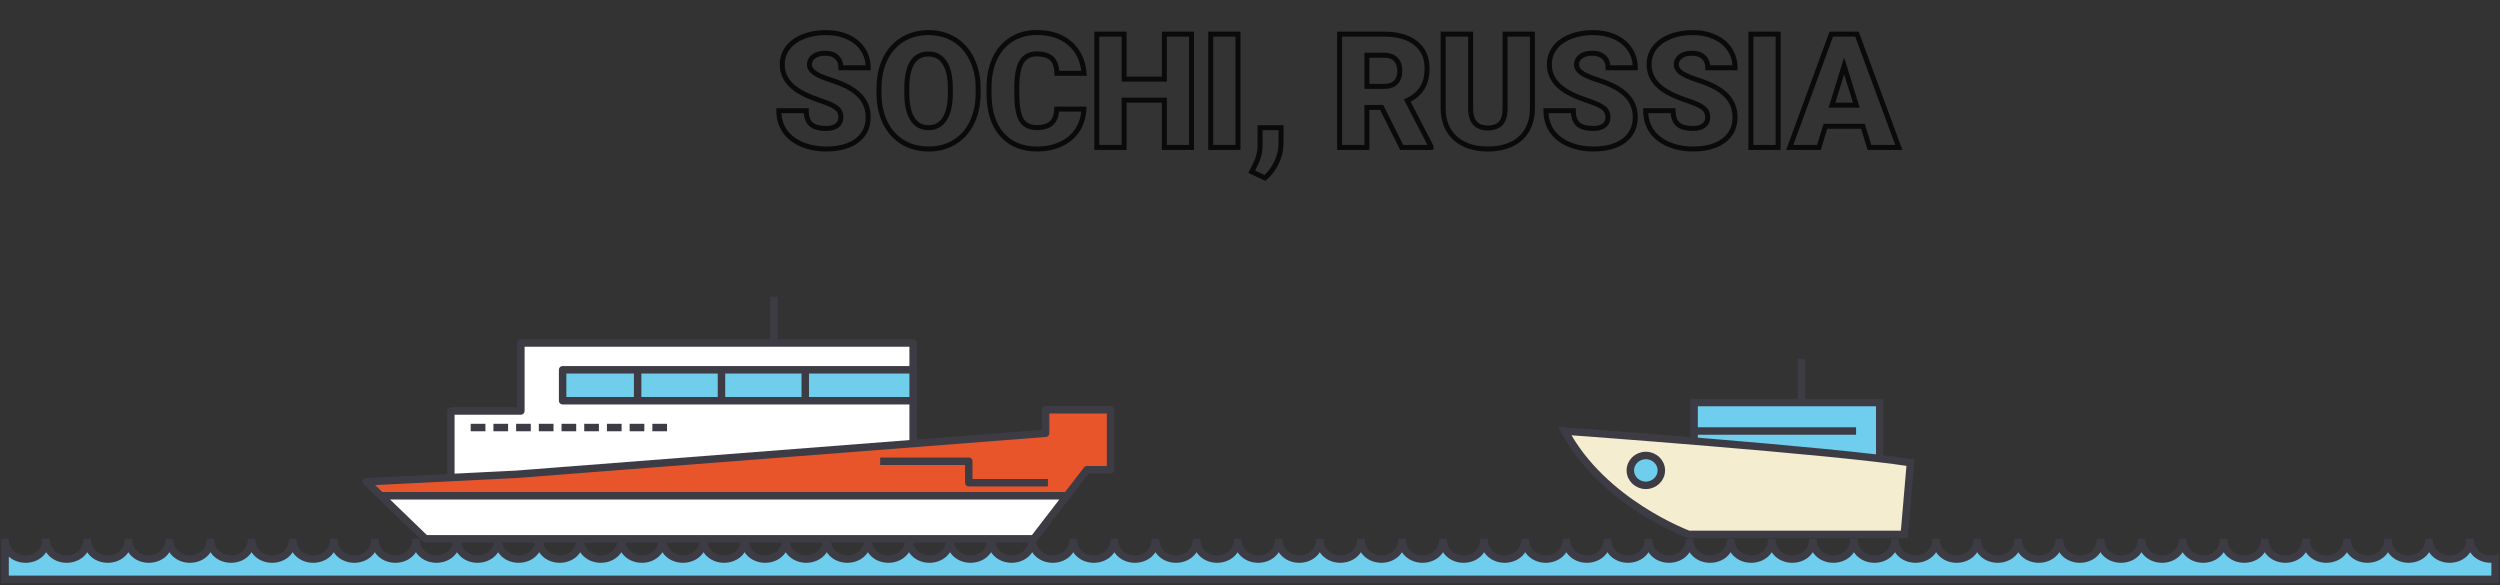 <?xml version="1.0" encoding="UTF-8"?> <svg xmlns="http://www.w3.org/2000/svg" width="1004" height="235" viewBox="0 0 1004 235" fill="none"><rect x="0" y="0" width="1004" height="235" fill="#333333" stroke="none"/> <path d="M1002.04 224.355C997.418 225.235 992.038 222.585 992.038 216.385C992.038 227.235 975.538 227.235 975.538 216.385C975.538 227.235 959.038 227.235 959.038 216.385C959.038 227.235 942.538 227.235 942.538 216.385C942.538 227.235 926.038 227.235 926.038 216.385C926.038 227.235 909.538 227.235 909.538 216.385C909.538 227.235 893.038 227.235 893.038 216.385C893.038 227.235 876.538 227.235 876.538 216.385C876.538 227.235 860.038 227.235 860.038 216.385C860.038 227.235 843.538 227.235 843.538 216.385C843.538 227.235 827.038 227.235 827.038 216.385C827.038 227.235 810.538 227.235 810.538 216.385C810.538 227.235 794.038 227.235 794.038 216.385C794.038 227.235 777.538 227.235 777.538 216.385C777.538 227.235 761.038 227.235 761.038 216.385C761.038 227.235 744.538 227.235 744.538 216.385C744.538 227.235 728.038 227.235 728.038 216.385C728.038 227.235 711.538 227.235 711.538 216.385C711.538 227.235 695.038 227.235 695.038 216.385C695.038 227.235 678.538 227.235 678.538 216.385C678.538 227.235 662.038 227.235 662.038 216.385C662.038 227.235 645.538 227.235 645.538 216.385C645.538 227.235 629.038 227.235 629.038 216.385C629.038 227.235 612.538 227.235 612.538 216.385C612.538 227.235 596.038 227.235 596.038 216.385C596.038 227.235 579.538 227.235 579.538 216.385C579.538 227.235 563.038 227.235 563.038 216.385C563.038 227.235 546.538 227.235 546.538 216.385C546.538 227.235 530.038 227.235 530.038 216.385C530.038 227.235 513.538 227.235 513.538 216.385C513.538 227.235 497.038 227.235 497.038 216.385C497.038 227.235 480.538 227.235 480.538 216.385C480.538 227.235 464.038 227.235 464.038 216.385C464.038 227.235 447.538 227.235 447.538 216.385C447.538 227.235 431.038 227.235 431.038 216.385C431.038 227.235 414.538 227.235 414.538 216.385C414.538 227.235 398.038 227.235 398.038 216.385C398.038 227.235 381.538 227.235 381.538 216.385C381.538 227.235 365.038 227.235 365.038 216.385C365.038 227.235 348.538 227.235 348.538 216.385C348.538 227.235 332.038 227.235 332.038 216.385C332.038 227.235 315.538 227.235 315.538 216.385C315.538 227.235 299.038 227.235 299.038 216.385C299.038 227.235 282.538 227.235 282.538 216.385C282.538 227.235 266.038 227.235 266.038 216.385C266.038 227.235 249.538 227.235 249.538 216.385C249.538 227.235 233.038 227.235 233.038 216.385C233.038 227.235 216.538 227.235 216.538 216.385C216.538 227.235 200.038 227.235 200.038 216.385C200.038 227.235 183.538 227.235 183.538 216.385C183.538 227.235 167.038 227.235 167.038 216.385C167.038 227.235 150.538 227.235 150.538 216.385C150.538 227.235 134.038 227.235 134.038 216.385C134.038 227.235 117.538 227.235 117.538 216.385C117.538 227.235 101.038 227.235 101.038 216.385C101.038 227.235 84.538 227.235 84.538 216.385C84.538 227.235 68.038 227.235 68.038 216.385C68.038 227.235 51.538 227.235 51.538 216.385C51.538 227.235 35.038 227.235 35.038 216.385C35.038 227.235 18.538 227.235 18.538 216.385C18.538 227.235 2.038 227.235 2.038 216.385V232.665H381.538H761.038H1002.04V224.355Z" fill="#6FCEEE" stroke="#3D3C45" stroke-width="3" stroke-miterlimit="10"></path> <path d="M335.976 43.368L335.353 44.151L335.36 44.156L335.976 43.368ZM323.007 37.806L323.45 36.909L323.448 36.908L323.007 37.806ZM316.351 19.212L315.556 18.605L315.555 18.606L316.351 19.212ZM322.601 14.712L322.968 15.642L322.974 15.639L322.601 14.712ZM340.444 14.837L340.033 15.748L340.035 15.749L340.444 14.837ZM346.507 19.837L345.674 20.39L345.676 20.393L346.507 19.837ZM348.663 27.212V28.212H349.663V27.212H348.663ZM337.726 27.212H336.726V28.212H337.726V27.212ZM336.007 22.899L335.335 23.64L335.342 23.646L336.007 22.899ZM326.757 22.681L327.362 23.477L327.364 23.475L326.757 22.681ZM326.944 29.149L326.336 29.943L326.344 29.949L326.944 29.149ZM333.538 32.087L333.229 33.038L333.235 33.04L333.538 32.087ZM341.288 35.337L340.788 36.203L340.789 36.203L341.288 35.337ZM321.788 57.868L321.38 58.781L321.387 58.784L321.788 57.868ZM315.038 52.431L314.199 52.975L314.205 52.984L315.038 52.431ZM312.788 44.462V43.462H311.788V44.462H312.788ZM323.788 44.462H324.788V43.462H323.788V44.462ZM325.663 49.868L324.981 50.599L324.987 50.605L324.993 50.611L325.663 49.868ZM336.101 50.431L336.695 51.234L336.698 51.233L336.101 50.431ZM338.694 47.118C338.694 45.242 338.007 43.687 336.592 42.58L335.36 44.156C336.236 44.841 336.694 45.785 336.694 47.118H338.694ZM336.599 42.586C335.328 41.574 333.196 40.603 330.325 39.639L329.689 41.535C332.526 42.488 334.373 43.37 335.353 44.15L336.599 42.586ZM330.325 39.639C327.495 38.689 325.208 37.778 323.45 36.909L322.564 38.702C324.431 39.625 326.81 40.568 329.689 41.535L330.325 39.639ZM323.448 36.908C317.773 34.121 315.163 30.431 315.163 25.868H313.163C313.163 31.43 316.449 35.699 322.566 38.703L323.448 36.908ZM315.163 25.868C315.163 23.555 315.827 21.552 317.146 19.817L315.555 18.606C313.957 20.706 313.163 23.14 313.163 25.868H315.163ZM317.145 19.819C318.495 18.051 320.418 16.65 322.968 15.642L322.233 13.782C319.408 14.899 317.164 16.498 315.556 18.605L317.145 19.819ZM322.974 15.639C325.526 14.611 328.417 14.087 331.663 14.087V12.087C328.201 12.087 325.05 12.646 322.227 13.784L322.974 15.639ZM331.663 14.087C334.814 14.087 337.597 14.648 340.033 15.748L340.856 13.925C338.125 12.692 335.054 12.087 331.663 12.087V14.087ZM340.035 15.749C342.484 16.847 344.351 18.396 345.674 20.39L347.34 19.284C345.788 16.945 343.613 15.161 340.853 13.924L340.035 15.749ZM345.676 20.393C346.995 22.363 347.663 24.624 347.663 27.212H349.663C349.663 24.258 348.894 21.603 347.338 19.28L345.676 20.393ZM348.663 26.212H337.726V28.212H348.663V26.212ZM338.726 27.212C338.726 25.137 338.075 23.402 336.672 22.153L335.342 23.646C336.231 24.438 336.726 25.578 336.726 27.212H338.726ZM336.679 22.159C335.323 20.929 333.528 20.368 331.413 20.368V22.368C333.173 22.368 334.44 22.828 335.335 23.64L336.679 22.159ZM331.413 20.368C329.313 20.368 327.523 20.837 326.15 21.886L327.364 23.475C328.282 22.774 329.596 22.368 331.413 22.368V20.368ZM326.152 21.884C324.795 22.914 324.069 24.295 324.069 25.962H326.069C326.069 24.962 326.468 24.155 327.362 23.477L326.152 21.884ZM324.069 25.962C324.069 27.541 324.932 28.867 326.336 29.943L327.553 28.356C326.457 27.515 326.069 26.717 326.069 25.962H324.069ZM326.344 29.949C327.735 30.993 330.069 32.013 333.229 33.038L333.847 31.136C330.715 30.12 328.653 29.181 327.544 28.349L326.344 29.949ZM333.235 33.04C336.338 34.026 338.849 35.084 340.788 36.203L341.788 34.471C339.685 33.257 337.03 32.148 333.841 31.134L333.235 33.04ZM340.789 36.203C345.448 38.888 347.663 42.49 347.663 47.056H349.663C349.663 41.663 346.962 37.452 341.787 34.471L340.789 36.203ZM347.663 47.056C347.663 50.743 346.294 53.564 343.56 55.633L344.767 57.228C348.033 54.756 349.663 51.327 349.663 47.056H347.663ZM343.56 55.633C340.79 57.73 336.914 58.837 331.819 58.837V60.837C337.183 60.837 341.537 59.673 344.767 57.228L343.56 55.633ZM331.819 58.837C328.252 58.837 325.047 58.203 322.189 56.952L321.387 58.784C324.529 60.159 328.011 60.837 331.819 60.837V58.837ZM322.197 56.955C319.358 55.685 317.269 53.984 315.871 51.878L314.205 52.984C315.849 55.46 318.26 57.385 321.38 58.781L322.197 56.955ZM315.877 51.886C314.491 49.75 313.788 47.287 313.788 44.462H311.788C311.788 47.637 312.585 50.486 314.199 52.975L315.877 51.886ZM312.788 45.462H323.788V43.462H312.788V45.462ZM322.788 44.462C322.788 47.056 323.454 49.175 324.981 50.599L326.345 49.137C325.372 48.228 324.788 46.742 324.788 44.462H322.788ZM324.993 50.611C326.536 52.002 328.89 52.587 331.819 52.587V50.587C329.082 50.587 327.332 50.026 326.333 49.126L324.993 50.611ZM331.819 52.587C333.763 52.587 335.425 52.175 336.695 51.234L335.506 49.627C334.693 50.228 333.501 50.587 331.819 50.587V52.587ZM336.698 51.233C338.034 50.237 338.694 48.825 338.694 47.118H336.694C336.694 48.244 336.293 49.041 335.503 49.629L336.698 51.233ZM390.351 49.181L389.45 48.747L390.351 49.181ZM383.319 57.087L383.838 57.942L383.84 57.941L383.319 57.087ZM362.663 57.181L362.15 58.039L362.155 58.042L362.663 57.181ZM355.632 49.524L354.739 49.974L354.741 49.978L355.632 49.524ZM353.007 38.118H352.007V38.128L352.007 38.138L353.007 38.118ZM355.444 23.774L354.543 23.34L354.542 23.343L355.444 23.774ZM362.476 15.868L361.958 15.013L361.955 15.014L362.476 15.868ZM383.226 15.837L382.707 16.692L383.226 15.837ZM390.257 23.681L389.359 24.121L389.362 24.128L390.257 23.681ZM392.819 35.306L393.819 35.306L393.819 35.301L392.819 35.306ZM379.382 25.212L378.538 25.749L378.544 25.758L379.382 25.212ZM364.194 34.056L363.195 34.018L363.195 34.032L363.194 34.046L364.194 34.056ZM364.163 37.399L363.163 37.39V37.399H364.163ZM366.382 47.681L365.531 48.206L366.382 47.681ZM381.663 37.587L382.663 37.592V37.587H381.663ZM391.819 37.399C391.819 41.712 391.02 45.487 389.45 48.747L391.252 49.615C392.973 46.041 393.819 41.962 393.819 37.399H391.819ZM389.45 48.747C387.882 52.001 385.665 54.486 382.799 56.233L383.84 57.941C387.057 55.98 389.528 53.193 391.252 49.615L389.45 48.747ZM382.801 56.232C379.951 57.961 376.686 58.837 372.976 58.837V60.837C377.015 60.837 380.646 59.879 383.838 57.942L382.801 56.232ZM372.976 58.837C369.259 58.837 366.001 57.989 363.171 56.319L362.155 58.042C365.326 59.913 368.942 60.837 372.976 60.837V58.837ZM363.176 56.322C360.348 54.633 358.131 52.226 356.523 49.071L354.741 49.978C356.508 53.447 358.978 56.145 362.15 58.039L363.176 56.322ZM356.525 49.075C354.936 45.916 354.088 42.264 354.007 38.099L352.007 38.138C352.093 42.555 352.995 46.508 354.739 49.974L356.525 49.075ZM354.007 38.118V35.556H352.007V38.118H354.007ZM354.007 35.556C354.007 31.219 354.797 27.445 356.346 24.206L354.542 23.343C352.842 26.896 352.007 30.975 352.007 35.556H354.007ZM356.345 24.208C357.913 20.954 360.13 18.469 362.996 16.722L361.955 15.014C358.738 16.975 356.267 19.762 354.543 23.34L356.345 24.208ZM362.994 16.724C365.886 14.972 369.183 14.087 372.913 14.087V12.087C368.851 12.087 365.19 13.056 361.958 15.013L362.994 16.724ZM372.913 14.087C376.601 14.087 379.856 14.962 382.707 16.692L383.744 14.982C380.553 13.045 376.933 12.087 372.913 12.087V14.087ZM382.707 16.692C385.553 18.419 387.77 20.884 389.359 24.121L391.155 23.24C389.41 19.685 386.94 16.922 383.744 14.982L382.707 16.692ZM389.362 24.128C390.971 27.345 391.799 31.065 391.819 35.31L393.819 35.301C393.798 30.797 392.918 26.766 391.151 23.233L389.362 24.128ZM391.819 35.306V37.399H393.819V35.306H391.819ZM382.663 35.493C382.663 30.888 381.893 27.234 380.22 24.666L378.544 25.758C379.912 27.857 380.663 31.057 380.663 35.493H382.663ZM380.225 24.675C378.54 22.03 376.064 20.681 372.913 20.681V22.681C375.387 22.681 377.224 23.686 378.538 25.749L380.225 24.675ZM372.913 20.681C369.872 20.681 367.45 21.843 365.791 24.198C364.176 26.49 363.354 29.811 363.195 34.018L365.194 34.093C365.347 30.051 366.134 27.184 367.426 25.35C368.673 23.581 370.454 22.681 372.913 22.681V20.681ZM363.194 34.046L363.163 37.39L365.163 37.409L365.194 34.065L363.194 34.046ZM363.163 37.399C363.163 41.945 363.913 45.585 365.531 48.206L367.233 47.155C365.892 44.984 365.163 41.771 365.163 37.399H363.163ZM365.531 48.206C367.2 50.91 369.727 52.274 372.976 52.274V50.274C370.391 50.274 368.522 49.243 367.233 47.155L365.531 48.206ZM372.976 52.274C376.091 52.274 378.543 50.92 380.225 48.281L378.538 47.206C377.22 49.274 375.402 50.274 372.976 50.274V52.274ZM380.225 48.281C381.87 45.7 382.642 42.097 382.663 37.592L380.663 37.582C380.643 41.91 379.894 45.078 378.538 47.206L380.225 48.281ZM382.663 37.587V35.493H380.663V37.587H382.663ZM435.288 43.806L436.287 43.852L436.335 42.806H435.288V43.806ZM432.726 52.212L433.565 52.755L433.567 52.752L432.726 52.212ZM426.132 57.837L425.706 56.932L425.703 56.933L426.132 57.837ZM399.507 23.556L398.6 23.133L398.599 23.136L399.507 23.556ZM406.226 15.806L406.753 16.655L406.758 16.652L406.226 15.806ZM429.663 17.431L429.007 18.185L429.01 18.188L429.663 17.431ZM435.382 29.431V30.431H436.476L436.378 29.341L435.382 29.431ZM424.444 29.431L423.445 29.461L423.474 30.431H424.444V29.431ZM408.351 34.493L407.351 34.479V34.493H408.351ZM410.163 48.118L409.298 48.62L409.302 48.626L410.163 48.118ZM424.382 43.806V42.806H423.414L423.382 43.773L424.382 43.806ZM434.289 43.76C434.151 46.768 433.343 49.396 431.884 51.672L433.567 52.752C435.234 50.152 436.134 47.177 436.287 43.852L434.289 43.76ZM431.886 51.669C430.434 53.915 428.386 55.671 425.706 56.932L426.558 58.742C429.545 57.336 431.892 55.342 433.565 52.755L431.886 51.669ZM425.703 56.933C423.045 58.194 419.977 58.837 416.476 58.837V60.837C420.224 60.837 423.593 60.147 426.56 58.74L425.703 56.933ZM416.476 58.837C410.735 58.837 406.319 56.979 403.1 53.331L401.601 54.655C405.258 58.799 410.257 60.837 416.476 60.837V58.837ZM403.1 53.331C399.875 49.676 398.194 44.444 398.194 37.493H396.194C396.194 44.751 397.951 50.519 401.601 54.655L403.1 53.331ZM398.194 37.493V35.243H396.194V37.493H398.194ZM398.194 35.243C398.194 30.899 398.945 27.152 400.414 23.975L398.599 23.136C396.985 26.626 396.194 30.67 396.194 35.243H398.194ZM400.413 23.978C401.9 20.786 404.015 18.357 406.753 16.655L405.698 14.956C402.603 16.879 400.238 19.617 398.6 23.133L400.413 23.978ZM406.758 16.652C409.497 14.93 412.684 14.056 416.351 14.056V12.056C412.351 12.056 408.787 13.014 405.693 14.959L406.758 16.652ZM416.351 14.056C421.691 14.056 425.876 15.463 429.007 18.185L430.319 16.676C426.742 13.566 422.052 12.056 416.351 12.056V14.056ZM429.01 18.188C432.136 20.887 433.947 24.631 434.386 29.52L436.378 29.341C435.9 24.022 433.898 19.766 430.317 16.674L429.01 18.188ZM435.382 28.431H424.444V30.431H435.382V28.431ZM425.444 29.401C425.357 26.506 424.625 24.196 423.028 22.726L421.673 24.198C422.702 25.144 423.365 26.813 423.445 29.461L425.444 29.401ZM423.028 22.726C421.456 21.279 419.165 20.649 416.351 20.649V22.649C418.911 22.649 420.62 23.228 421.673 24.198L423.028 22.726ZM416.351 20.649C413.331 20.649 410.982 21.805 409.502 24.183L411.2 25.24C412.26 23.536 413.912 22.649 416.351 22.649V20.649ZM409.502 24.183C408.083 26.463 407.414 29.951 407.351 34.479L409.35 34.507C409.412 30.077 410.077 27.044 411.2 25.24L409.502 24.183ZM407.351 34.493V37.712H409.351V34.493H407.351ZM407.351 37.712C407.351 42.597 407.949 46.294 409.298 48.62L411.028 47.616C409.96 45.775 409.351 42.535 409.351 37.712H407.351ZM409.302 48.626C410.755 51.089 413.238 52.243 416.476 52.243V50.243C413.755 50.243 412.03 49.314 411.024 47.61L409.302 48.626ZM416.476 52.243C419.141 52.243 421.342 51.616 422.922 50.209L421.592 48.715C420.505 49.683 418.852 50.243 416.476 50.243V52.243ZM422.922 50.209C424.537 48.77 425.293 46.571 425.381 43.838L423.382 43.773C423.304 46.207 422.643 47.779 421.592 48.715L422.922 50.209ZM424.382 44.806H435.288V42.806H424.382V44.806ZM478.507 59.212V60.212H479.507V59.212H478.507ZM467.601 59.212H466.601V60.212H467.601V59.212ZM467.601 40.212H468.601V39.212H467.601V40.212ZM451.444 40.212V39.212H450.444V40.212H451.444ZM451.444 59.212V60.212H452.444V59.212H451.444ZM440.476 59.212H439.476V60.212H440.476V59.212ZM440.476 13.712V12.712H439.476V13.712H440.476ZM451.444 13.712H452.444V12.712H451.444V13.712ZM451.444 31.774H450.444V32.774H451.444V31.774ZM467.601 31.774V32.774H468.601V31.774H467.601ZM467.601 13.712V12.712H466.601V13.712H467.601ZM478.507 13.712H479.507V12.712H478.507V13.712ZM478.507 58.212H467.601V60.212H478.507V58.212ZM468.601 59.212V40.212H466.601V59.212H468.601ZM467.601 39.212H451.444V41.212H467.601V39.212ZM450.444 40.212V59.212H452.444V40.212H450.444ZM451.444 58.212H440.476V60.212H451.444V58.212ZM441.476 59.212V13.712H439.476V59.212H441.476ZM440.476 14.712H451.444V12.712H440.476V14.712ZM450.444 13.712V31.774H452.444V13.712H450.444ZM451.444 32.774H467.601V30.774H451.444V32.774ZM468.601 31.774V13.712H466.601V31.774H468.601ZM467.601 14.712H478.507V12.712H467.601V14.712ZM477.507 13.712V59.212H479.507V13.712H477.507ZM497.163 59.212V60.212H498.163V59.212H497.163ZM486.226 59.212H485.226V60.212H486.226V59.212ZM486.226 13.712V12.712H485.226V13.712H486.226ZM497.163 13.712H498.163V12.712H497.163V13.712ZM497.163 58.212H486.226V60.212H497.163V58.212ZM487.226 59.212V13.712H485.226V59.212H487.226ZM486.226 14.712H497.163V12.712H486.226V14.712ZM496.163 13.712V59.212H498.163V13.712H496.163ZM508.007 71.462L507.581 72.367L508.165 72.642L508.656 72.222L508.007 71.462ZM502.694 68.962L501.8 68.515L501.342 69.431L502.269 69.867L502.694 68.962ZM503.757 66.837L502.876 66.363L502.869 66.376L502.862 66.39L503.757 66.837ZM506.038 59.087L507.038 59.112L507.038 59.1V59.087H506.038ZM506.038 51.274V50.274H505.038V51.274H506.038ZM514.476 51.274L515.476 51.279L515.48 50.274H514.476V51.274ZM514.444 58.056L515.444 58.064L515.444 58.06L514.444 58.056ZM508.433 70.557L503.12 68.057L502.269 69.867L507.581 72.367L508.433 70.557ZM503.589 69.409L504.651 67.284L502.862 66.39L501.8 68.515L503.589 69.409ZM504.637 67.311C506.152 64.498 506.97 61.762 507.038 59.112L505.038 59.062C504.981 61.329 504.279 63.759 502.876 66.363L504.637 67.311ZM507.038 59.087V51.274H505.038V59.087H507.038ZM506.038 52.274H514.476V50.274H506.038V52.274ZM513.476 51.27L513.444 58.051L515.444 58.06L515.476 51.279L513.476 51.27ZM513.444 58.047C513.425 60.273 512.855 62.565 511.702 64.93L513.499 65.806C514.763 63.214 515.422 60.63 515.444 58.064L513.444 58.047ZM511.702 64.93C510.546 67.302 509.094 69.218 507.357 70.701L508.656 72.222C510.628 70.539 512.239 68.393 513.499 65.806L511.702 64.93ZM554.882 43.149L555.776 42.702L555.5 42.149H554.882V43.149ZM548.944 43.149V42.149H547.944V43.149H548.944ZM548.944 59.212V60.212H549.944V59.212H548.944ZM537.976 59.212H536.976V60.212H537.976V59.212ZM537.976 13.712V12.712H536.976V13.712H537.976ZM571.163 35.337L570.313 34.81L570.309 34.816L571.163 35.337ZM565.163 40.399L564.735 39.495L563.798 39.939L564.275 40.859L565.163 40.399ZM574.663 58.743H575.663V58.5L575.551 58.283L574.663 58.743ZM574.663 59.212V60.212H575.663V59.212H574.663ZM562.913 59.212L562.019 59.659L562.295 60.212H562.913V59.212ZM548.944 34.681H547.944V35.681H548.944V34.681ZM560.569 33.056L559.849 32.362L559.849 32.363L560.569 33.056ZM560.569 23.868L559.842 24.555L559.849 24.561L560.569 23.868ZM548.944 22.181V21.181H547.944V22.181H548.944ZM554.882 42.149H548.944V44.149H554.882V42.149ZM547.944 43.149V59.212H549.944V43.149H547.944ZM548.944 58.212H537.976V60.212H548.944V58.212ZM538.976 59.212V13.712H536.976V59.212H538.976ZM537.976 14.712H555.882V12.712H537.976V14.712ZM555.882 14.712C561.14 14.712 565.112 15.88 567.919 18.091L569.157 16.52C565.881 13.94 561.415 12.712 555.882 12.712V14.712ZM567.919 18.091C570.687 20.271 572.101 23.348 572.101 27.462H574.101C574.101 22.826 572.473 19.132 569.157 16.52L567.919 18.091ZM572.101 27.462C572.101 30.496 571.482 32.925 570.313 34.81L572.013 35.864C573.428 33.582 574.101 30.761 574.101 27.462H572.101ZM570.309 34.816C569.162 36.697 567.33 38.267 564.735 39.495L565.591 41.303C568.454 39.948 570.623 38.143 572.017 35.858L570.309 34.816ZM564.275 40.859L573.775 59.203L575.551 58.283L566.051 39.94L564.275 40.859ZM573.663 58.743V59.212H575.663V58.743H573.663ZM574.663 58.212H562.913V60.212H574.663V58.212ZM563.808 58.765L555.776 42.702L553.987 43.597L562.019 59.659L563.808 58.765ZM548.944 35.681H555.882V33.681H548.944V35.681ZM555.882 35.681C558.13 35.681 559.996 35.094 561.29 33.749L559.849 32.363C559.059 33.184 557.801 33.681 555.882 33.681V35.681ZM561.29 33.749C562.578 32.411 563.163 30.604 563.163 28.462H561.163C561.163 30.237 560.686 31.492 559.849 32.362L561.29 33.749ZM563.163 28.462C563.163 26.32 562.578 24.513 561.29 23.175L559.849 24.561C560.686 25.432 561.163 26.687 561.163 28.462H563.163ZM561.296 23.181C559.988 21.796 558.124 21.181 555.882 21.181V23.181C557.765 23.181 559.026 23.69 559.842 24.555L561.296 23.181ZM555.882 21.181H548.944V23.181H555.882V21.181ZM547.944 22.181V34.681H549.944V22.181H547.944ZM615.413 13.712H616.413V12.712H615.413V13.712ZM613.257 52.274L614.12 52.779L614.122 52.776L613.257 52.274ZM579.569 43.712L578.569 43.712L578.569 43.724L579.569 43.712ZM579.569 13.712V12.712H578.569V13.712H579.569ZM590.601 13.712H591.601V12.712H590.601V13.712ZM590.601 43.931H589.601V43.943L589.601 43.956L590.601 43.931ZM604.444 13.712V12.712H603.444V13.712H604.444ZM614.413 13.712V43.493H616.413V13.712H614.413ZM614.413 43.493C614.413 46.724 613.726 49.471 612.392 51.773L614.122 52.776C615.662 50.119 616.413 47.013 616.413 43.493H614.413ZM612.394 51.77C611.062 54.047 609.153 55.788 606.636 56.998L607.503 58.801C610.361 57.427 612.577 55.418 614.12 52.779L612.394 51.77ZM606.636 56.998C604.111 58.212 601.089 58.837 597.538 58.837V60.837C601.321 60.837 604.652 60.17 607.503 58.801L606.636 56.998ZM597.538 58.837C592.17 58.837 588.069 57.447 585.114 54.782L583.775 56.267C587.194 59.351 591.823 60.837 597.538 60.837V58.837ZM585.114 54.782C582.168 52.125 580.629 48.471 580.569 43.699L578.569 43.724C578.635 48.953 580.345 53.174 583.775 56.267L585.114 54.782ZM580.569 43.712V13.712H578.569V43.712H580.569ZM579.569 14.712H590.601V12.712H579.569V14.712ZM589.601 13.712V43.931H591.601V13.712H589.601ZM589.601 43.956C589.667 46.578 590.311 48.722 591.696 50.213C593.097 51.721 595.105 52.399 597.538 52.399V50.399C595.472 50.399 594.073 49.833 593.161 48.852C592.234 47.853 591.659 46.263 591.6 43.906L589.601 43.956ZM597.538 52.399C599.991 52.399 602.013 51.72 603.425 50.207L601.963 48.842C601.042 49.829 599.627 50.399 597.538 50.399V52.399ZM603.425 50.207C604.847 48.684 605.444 46.343 605.444 43.431H603.444C603.444 46.144 602.875 47.865 601.963 48.842L603.425 50.207ZM605.444 43.431V13.712H603.444V43.431H605.444ZM604.444 14.712H615.413V12.712H604.444V14.712ZM644.038 43.368L643.415 44.151L643.422 44.156L644.038 43.368ZM631.069 37.806L631.512 36.909L631.51 36.908L631.069 37.806ZM624.413 19.212L623.618 18.605L623.617 18.606L624.413 19.212ZM630.663 14.712L631.031 15.642L631.037 15.639L630.663 14.712ZM648.507 14.837L648.095 15.748L648.098 15.749L648.507 14.837ZM654.569 19.837L653.736 20.39L653.739 20.393L654.569 19.837ZM656.726 27.212V28.212H657.726V27.212H656.726ZM645.788 27.212H644.788V28.212H645.788V27.212ZM644.069 22.899L643.397 23.64L643.404 23.646L644.069 22.899ZM634.819 22.681L635.424 23.477L635.426 23.475L634.819 22.681ZM635.007 29.149L634.398 29.943L634.407 29.949L635.007 29.149ZM641.601 32.087L641.292 33.038L641.298 33.04L641.601 32.087ZM649.351 35.337L648.851 36.203L648.851 36.203L649.351 35.337ZM629.851 57.868L629.442 58.781L629.45 58.784L629.851 57.868ZM623.101 52.431L622.262 52.975L622.267 52.984L623.101 52.431ZM620.851 44.462V43.462H619.851V44.462H620.851ZM631.851 44.462H632.851V43.462H631.851V44.462ZM633.726 49.868L633.043 50.599L633.05 50.605L633.056 50.611L633.726 49.868ZM644.163 50.431L644.758 51.234L644.761 51.233L644.163 50.431ZM646.757 47.118C646.757 45.242 646.069 43.687 644.654 42.58L643.422 44.156C644.298 44.841 644.757 45.785 644.757 47.118H646.757ZM644.661 42.586C643.391 41.574 641.258 40.603 638.388 39.639L637.751 41.535C640.589 42.488 642.435 43.37 643.415 44.15L644.661 42.586ZM638.388 39.639C635.558 38.689 633.27 37.778 631.512 36.909L630.626 38.702C632.493 39.625 634.873 40.568 637.751 41.535L638.388 39.639ZM631.51 36.908C625.836 34.121 623.226 30.431 623.226 25.868H621.226C621.226 31.43 624.511 35.699 630.628 38.703L631.51 36.908ZM623.226 25.868C623.226 23.555 623.89 21.552 625.209 19.817L623.617 18.606C622.02 20.706 621.226 23.14 621.226 25.868H623.226ZM625.208 19.819C626.558 18.051 628.481 16.65 631.031 15.642L630.295 13.782C627.47 14.899 625.227 16.498 623.618 18.605L625.208 19.819ZM631.037 15.639C633.588 14.611 636.48 14.087 639.726 14.087V12.087C636.263 12.087 633.113 12.646 630.289 13.784L631.037 15.639ZM639.726 14.087C642.876 14.087 645.66 14.648 648.095 15.748L648.918 13.925C646.187 12.692 643.117 12.087 639.726 12.087V14.087ZM648.098 15.749C650.547 16.847 652.413 18.396 653.736 20.39L655.403 19.284C653.85 16.945 651.675 15.161 648.916 13.924L648.098 15.749ZM653.739 20.393C655.058 22.363 655.726 24.624 655.726 27.212H657.726C657.726 24.258 656.956 21.603 655.4 19.28L653.739 20.393ZM656.726 26.212H645.788V28.212H656.726V26.212ZM646.788 27.212C646.788 25.137 646.137 23.402 644.735 22.153L643.404 23.646C644.293 24.438 644.788 25.578 644.788 27.212H646.788ZM644.741 22.159C643.386 20.929 641.591 20.368 639.476 20.368V22.368C641.235 22.368 642.503 22.828 643.397 23.64L644.741 22.159ZM639.476 20.368C637.376 20.368 635.586 20.837 634.212 21.886L635.426 23.475C636.345 22.774 637.659 22.368 639.476 22.368V20.368ZM634.215 21.884C632.858 22.914 632.132 24.295 632.132 25.962H634.132C634.132 24.962 634.531 24.155 635.424 23.477L634.215 21.884ZM632.132 25.962C632.132 27.541 632.994 28.867 634.398 29.943L635.615 28.356C634.519 27.515 634.132 26.717 634.132 25.962H632.132ZM634.407 29.949C635.798 30.993 638.132 32.013 641.292 33.038L641.909 31.136C638.778 30.12 636.716 29.181 635.607 28.349L634.407 29.949ZM641.298 33.04C644.401 34.026 646.912 35.084 648.851 36.203L649.851 34.471C647.748 33.257 645.092 32.148 641.904 31.134L641.298 33.04ZM648.851 36.203C653.51 38.888 655.726 42.49 655.726 47.056H657.726C657.726 41.663 655.024 37.452 649.85 34.471L648.851 36.203ZM655.726 47.056C655.726 50.743 654.356 53.564 651.622 55.633L652.829 57.228C656.095 54.756 657.726 51.327 657.726 47.056H655.726ZM651.622 55.633C648.852 57.73 644.976 58.837 639.882 58.837V60.837C645.246 60.837 649.599 59.673 652.829 57.228L651.622 55.633ZM639.882 58.837C636.315 58.837 633.11 58.203 630.251 56.952L629.45 58.784C632.591 60.159 636.074 60.837 639.882 60.837V58.837ZM630.259 56.955C627.42 55.685 625.332 53.984 623.934 51.878L622.267 52.984C623.911 55.46 626.323 57.385 629.442 58.781L630.259 56.955ZM623.94 51.886C622.554 49.75 621.851 47.287 621.851 44.462H619.851C619.851 47.637 620.647 50.486 622.262 52.975L623.94 51.886ZM620.851 45.462H631.851V43.462H620.851V45.462ZM630.851 44.462C630.851 47.056 631.517 49.175 633.043 50.599L634.408 49.137C633.434 48.228 632.851 46.742 632.851 44.462H630.851ZM633.056 50.611C634.598 52.002 636.953 52.587 639.882 52.587V50.587C637.144 50.587 635.394 50.026 634.395 49.126L633.056 50.611ZM639.882 52.587C641.825 52.587 643.487 52.175 644.758 51.234L643.568 49.627C642.755 50.228 641.563 50.587 639.882 50.587V52.587ZM644.761 51.233C646.096 50.237 646.757 48.825 646.757 47.118H644.757C644.757 48.244 644.355 49.041 643.566 49.629L644.761 51.233ZM684.101 43.368L683.478 44.151L683.485 44.156L684.101 43.368ZM671.132 37.806L671.575 36.909L671.573 36.908L671.132 37.806ZM664.476 19.212L663.681 18.605L663.68 18.606L664.476 19.212ZM670.726 14.712L671.093 15.642L671.099 15.639L670.726 14.712ZM688.569 14.837L688.158 15.748L688.16 15.749L688.569 14.837ZM694.632 19.837L693.799 20.39L693.801 20.393L694.632 19.837ZM696.788 27.212V28.212H697.788V27.212H696.788ZM685.851 27.212H684.851V28.212H685.851V27.212ZM684.132 22.899L683.46 23.64L683.467 23.646L684.132 22.899ZM674.882 22.681L675.487 23.477L675.489 23.475L674.882 22.681ZM675.069 29.149L674.461 29.943L674.469 29.949L675.069 29.149ZM681.663 32.087L681.354 33.038L681.36 33.04L681.663 32.087ZM689.413 35.337L688.913 36.203L688.914 36.203L689.413 35.337ZM669.913 57.868L669.505 58.781L669.512 58.784L669.913 57.868ZM663.163 52.431L662.324 52.975L662.33 52.984L663.163 52.431ZM660.913 44.462V43.462H659.913V44.462H660.913ZM671.913 44.462H672.913V43.462H671.913V44.462ZM673.788 49.868L673.106 50.599L673.112 50.605L673.118 50.611L673.788 49.868ZM684.226 50.431L684.82 51.234L684.823 51.233L684.226 50.431ZM686.819 47.118C686.819 45.242 686.132 43.687 684.717 42.58L683.485 44.156C684.361 44.841 684.819 45.785 684.819 47.118H686.819ZM684.724 42.586C683.453 41.574 681.321 40.603 678.45 39.639L677.814 41.535C680.651 42.488 682.498 43.37 683.478 44.15L684.724 42.586ZM678.45 39.639C675.62 38.689 673.333 37.778 671.575 36.909L670.689 38.702C672.556 39.625 674.935 40.568 677.814 41.535L678.45 39.639ZM671.573 36.908C665.898 34.121 663.288 30.431 663.288 25.868H661.288C661.288 31.43 664.574 35.699 670.691 38.703L671.573 36.908ZM663.288 25.868C663.288 23.555 663.952 21.552 665.271 19.817L663.68 18.606C662.082 20.706 661.288 23.14 661.288 25.868H663.288ZM665.27 19.819C666.62 18.051 668.543 16.65 671.093 15.642L670.358 13.782C667.533 14.899 665.289 16.498 663.681 18.605L665.27 19.819ZM671.099 15.639C673.651 14.611 676.542 14.087 679.788 14.087V12.087C676.326 12.087 673.175 12.646 670.352 13.784L671.099 15.639ZM679.788 14.087C682.939 14.087 685.722 14.648 688.158 15.748L688.981 13.925C686.25 12.692 683.179 12.087 679.788 12.087V14.087ZM688.16 15.749C690.609 16.847 692.476 18.396 693.799 20.39L695.465 19.284C693.913 16.945 691.738 15.161 688.978 13.924L688.16 15.749ZM693.801 20.393C695.12 22.363 695.788 24.624 695.788 27.212H697.788C697.788 24.258 697.019 21.603 695.463 19.28L693.801 20.393ZM696.788 26.212H685.851V28.212H696.788V26.212ZM686.851 27.212C686.851 25.137 686.2 23.402 684.797 22.153L683.467 23.646C684.356 24.438 684.851 25.578 684.851 27.212H686.851ZM684.804 22.159C683.448 20.929 681.653 20.368 679.538 20.368V22.368C681.298 22.368 682.565 22.828 683.46 23.64L684.804 22.159ZM679.538 20.368C677.438 20.368 675.648 20.837 674.275 21.886L675.489 23.475C676.407 22.774 677.721 22.368 679.538 22.368V20.368ZM674.277 21.884C672.92 22.914 672.194 24.295 672.194 25.962H674.194C674.194 24.962 674.593 24.155 675.487 23.477L674.277 21.884ZM672.194 25.962C672.194 27.541 673.057 28.867 674.461 29.943L675.678 28.356C674.582 27.515 674.194 26.717 674.194 25.962H672.194ZM674.469 29.949C675.86 30.993 678.194 32.013 681.354 33.038L681.972 31.136C678.84 30.12 676.778 29.181 675.669 28.349L674.469 29.949ZM681.36 33.04C684.463 34.026 686.974 35.084 688.913 36.203L689.913 34.471C687.81 33.257 685.155 32.148 681.966 31.134L681.36 33.04ZM688.914 36.203C693.573 38.888 695.788 42.49 695.788 47.056H697.788C697.788 41.663 695.087 37.452 689.912 34.471L688.914 36.203ZM695.788 47.056C695.788 50.743 694.419 53.564 691.685 55.633L692.892 57.228C696.158 54.756 697.788 51.327 697.788 47.056H695.788ZM691.685 55.633C688.915 57.73 685.039 58.837 679.944 58.837V60.837C685.308 60.837 689.662 59.673 692.892 57.228L691.685 55.633ZM679.944 58.837C676.377 58.837 673.172 58.203 670.314 56.952L669.512 58.784C672.654 60.159 676.136 60.837 679.944 60.837V58.837ZM670.322 56.955C667.483 55.685 665.394 53.984 663.996 51.878L662.33 52.984C663.974 55.46 666.385 57.385 669.505 58.781L670.322 56.955ZM664.002 51.886C662.616 49.75 661.913 47.287 661.913 44.462H659.913C659.913 47.637 660.71 50.486 662.324 52.975L664.002 51.886ZM660.913 45.462H671.913V43.462H660.913V45.462ZM670.913 44.462C670.913 47.056 671.579 49.175 673.106 50.599L674.47 49.137C673.497 48.228 672.913 46.742 672.913 44.462H670.913ZM673.118 50.611C674.661 52.002 677.015 52.587 679.944 52.587V50.587C677.207 50.587 675.457 50.026 674.458 49.126L673.118 50.611ZM679.944 52.587C681.888 52.587 683.55 52.175 684.82 51.234L683.631 49.627C682.818 50.228 681.626 50.587 679.944 50.587V52.587ZM684.823 51.233C686.159 50.237 686.819 48.825 686.819 47.118H684.819C684.819 48.244 684.418 49.041 683.628 49.629L684.823 51.233ZM714.101 59.212V60.212H715.101V59.212H714.101ZM703.163 59.212H702.163V60.212H703.163V59.212ZM703.163 13.712V12.712H702.163V13.712H703.163ZM714.101 13.712H715.101V12.712H714.101V13.712ZM714.101 58.212H703.163V60.212H714.101V58.212ZM704.163 59.212V13.712H702.163V59.212H704.163ZM703.163 14.712H714.101V12.712H703.163V14.712ZM713.101 13.712V59.212H715.101V13.712H713.101ZM748.132 50.712L749.086 50.414L748.867 49.712H748.132V50.712ZM733.101 50.712V49.712H732.363L732.145 50.417L733.101 50.712ZM730.476 59.212V60.212H731.213L731.431 59.507L730.476 59.212ZM718.757 59.212L717.818 58.868L717.325 60.212H718.757V59.212ZM735.444 13.712V12.712H734.746L734.505 13.368L735.444 13.712ZM745.757 13.712L746.695 13.365L746.453 12.712H745.757V13.712ZM762.569 59.212V60.212H764.005L763.507 58.865L762.569 59.212ZM750.788 59.212L749.834 59.51L750.053 60.212H750.788V59.212ZM735.726 42.243L734.77 41.948L734.37 43.243H735.726V42.243ZM745.507 42.243V43.243H746.865L746.462 41.946L745.507 42.243ZM740.601 26.462L741.556 26.165L740.598 23.084L739.645 26.167L740.601 26.462ZM748.132 49.712H733.101V51.712H748.132V49.712ZM732.145 50.417L729.52 58.917L731.431 59.507L734.056 51.007L732.145 50.417ZM730.476 58.212H718.757V60.212H730.476V58.212ZM719.696 59.556L736.383 14.056L734.505 13.368L717.818 58.868L719.696 59.556ZM735.444 14.712H745.757V12.712H735.444V14.712ZM744.819 14.059L761.631 59.559L763.507 58.865L746.695 13.365L744.819 14.059ZM762.569 58.212H750.788V60.212H762.569V58.212ZM751.743 58.914L749.086 50.414L747.177 51.01L749.834 59.51L751.743 58.914ZM735.726 43.243H745.507V41.243H735.726V43.243ZM746.462 41.946L741.556 26.165L739.646 26.759L744.552 42.54L746.462 41.946ZM739.645 26.167L734.77 41.948L736.681 42.538L741.556 26.757L739.645 26.167Z" fill="#0A0A0A"></path> <path d="M680.355 186.068V161.666H754.906V195.665L680.355 186.068Z" fill="#6FCEEE" stroke="#3D3C45" stroke-width="3" stroke-miterlimit="10"></path> <path d="M678.163 214.605C678.163 214.605 643.782 201.999 628.449 173.109C628.449 173.109 736.475 180.948 767.246 185.816L764.765 214.605H678.163Z" fill="#F4EDD0" stroke="#3D3C45" stroke-width="3" stroke-miterlimit="10"></path> <path d="M667.188 188.913C667.188 192.226 664.405 194.906 660.965 194.906C657.526 194.906 654.743 192.226 654.743 188.913C654.743 185.601 657.526 182.92 660.965 182.92C664.405 182.92 667.188 185.601 667.188 188.913Z" fill="#6FCEEE" stroke="#3D3C45" stroke-width="3" stroke-miterlimit="10"></path> <path d="M680.355 173.096H745.402" stroke="#3D3C45" stroke-width="3" stroke-miterlimit="10"></path> <path d="M723.479 161.666V144.13" stroke="#3D3C45" stroke-width="3" stroke-miterlimit="10"></path> <path d="M181.061 199.066V165.045H209.182V137.745H366.715V205.639L181.061 199.066Z" fill="white" stroke="#3D3C45" stroke-width="3" stroke-miterlimit="10" stroke-linejoin="round"></path> <path d="M445.998 164.562V188.642H436.515L428.454 199.12H152.951L147.115 193.485L207.358 190.48L419.907 173.993V164.562H445.998Z" fill="#E9552B" stroke="#3D3C45" stroke-width="3" stroke-miterlimit="10" stroke-linejoin="round"></path> <path d="M353.475 185.235H389.062V193.874H420.843" stroke="#3D3C45" stroke-width="3" stroke-miterlimit="10" stroke-linejoin="round"></path> <path d="M366.715 148.504H225.948V160.926H366.715V148.504Z" fill="#70CDEC" stroke="#3D3C45" stroke-width="3" stroke-miterlimit="10" stroke-linejoin="round"></path> <path d="M310.788 137.745V119.205" stroke="#3D3C45" stroke-width="3" stroke-miterlimit="10" stroke-linejoin="round"></path> <path d="M256.076 148.504V160.926" stroke="#3D3C45" stroke-width="3" stroke-miterlimit="10" stroke-linejoin="round"></path> <path d="M289.742 148.504V160.926" stroke="#3D3C45" stroke-width="3" stroke-miterlimit="10" stroke-linejoin="round"></path> <path d="M323.396 148.504V160.926" stroke="#3D3C45" stroke-width="3" stroke-miterlimit="10" stroke-linejoin="round"></path> <path d="M428.454 199.12L415.165 216.385H170.835L152.951 199.12H428.454Z" fill="white" stroke="#3D3C45" stroke-width="3" stroke-miterlimit="10" stroke-linejoin="round"></path> <path d="M189.036 171.699H194.945" stroke="#3D3C45" stroke-width="3" stroke-miterlimit="10" stroke-linejoin="round"></path> <path d="M198.155 171.699H204.051" stroke="#3D3C45" stroke-width="3" stroke-miterlimit="10" stroke-linejoin="round"></path> <path d="M207.273 171.699H213.17" stroke="#3D3C45" stroke-width="3" stroke-miterlimit="10" stroke-linejoin="round"></path> <path d="M216.392 171.699H222.289" stroke="#3D3C45" stroke-width="3" stroke-miterlimit="10" stroke-linejoin="round"></path> <path d="M225.511 171.699H231.407" stroke="#3D3C45" stroke-width="3" stroke-miterlimit="10" stroke-linejoin="round"></path> <path d="M234.629 171.699H240.526" stroke="#3D3C45" stroke-width="3" stroke-miterlimit="10" stroke-linejoin="round"></path> <path d="M243.748 171.699H249.644" stroke="#3D3C45" stroke-width="3" stroke-miterlimit="10" stroke-linejoin="round"></path> <path d="M252.866 171.699H258.763" stroke="#3D3C45" stroke-width="3" stroke-miterlimit="10" stroke-linejoin="round"></path> <path d="M261.985 171.699H267.882" stroke="#3D3C45" stroke-width="3" stroke-miterlimit="10" stroke-linejoin="round"></path> </svg> 